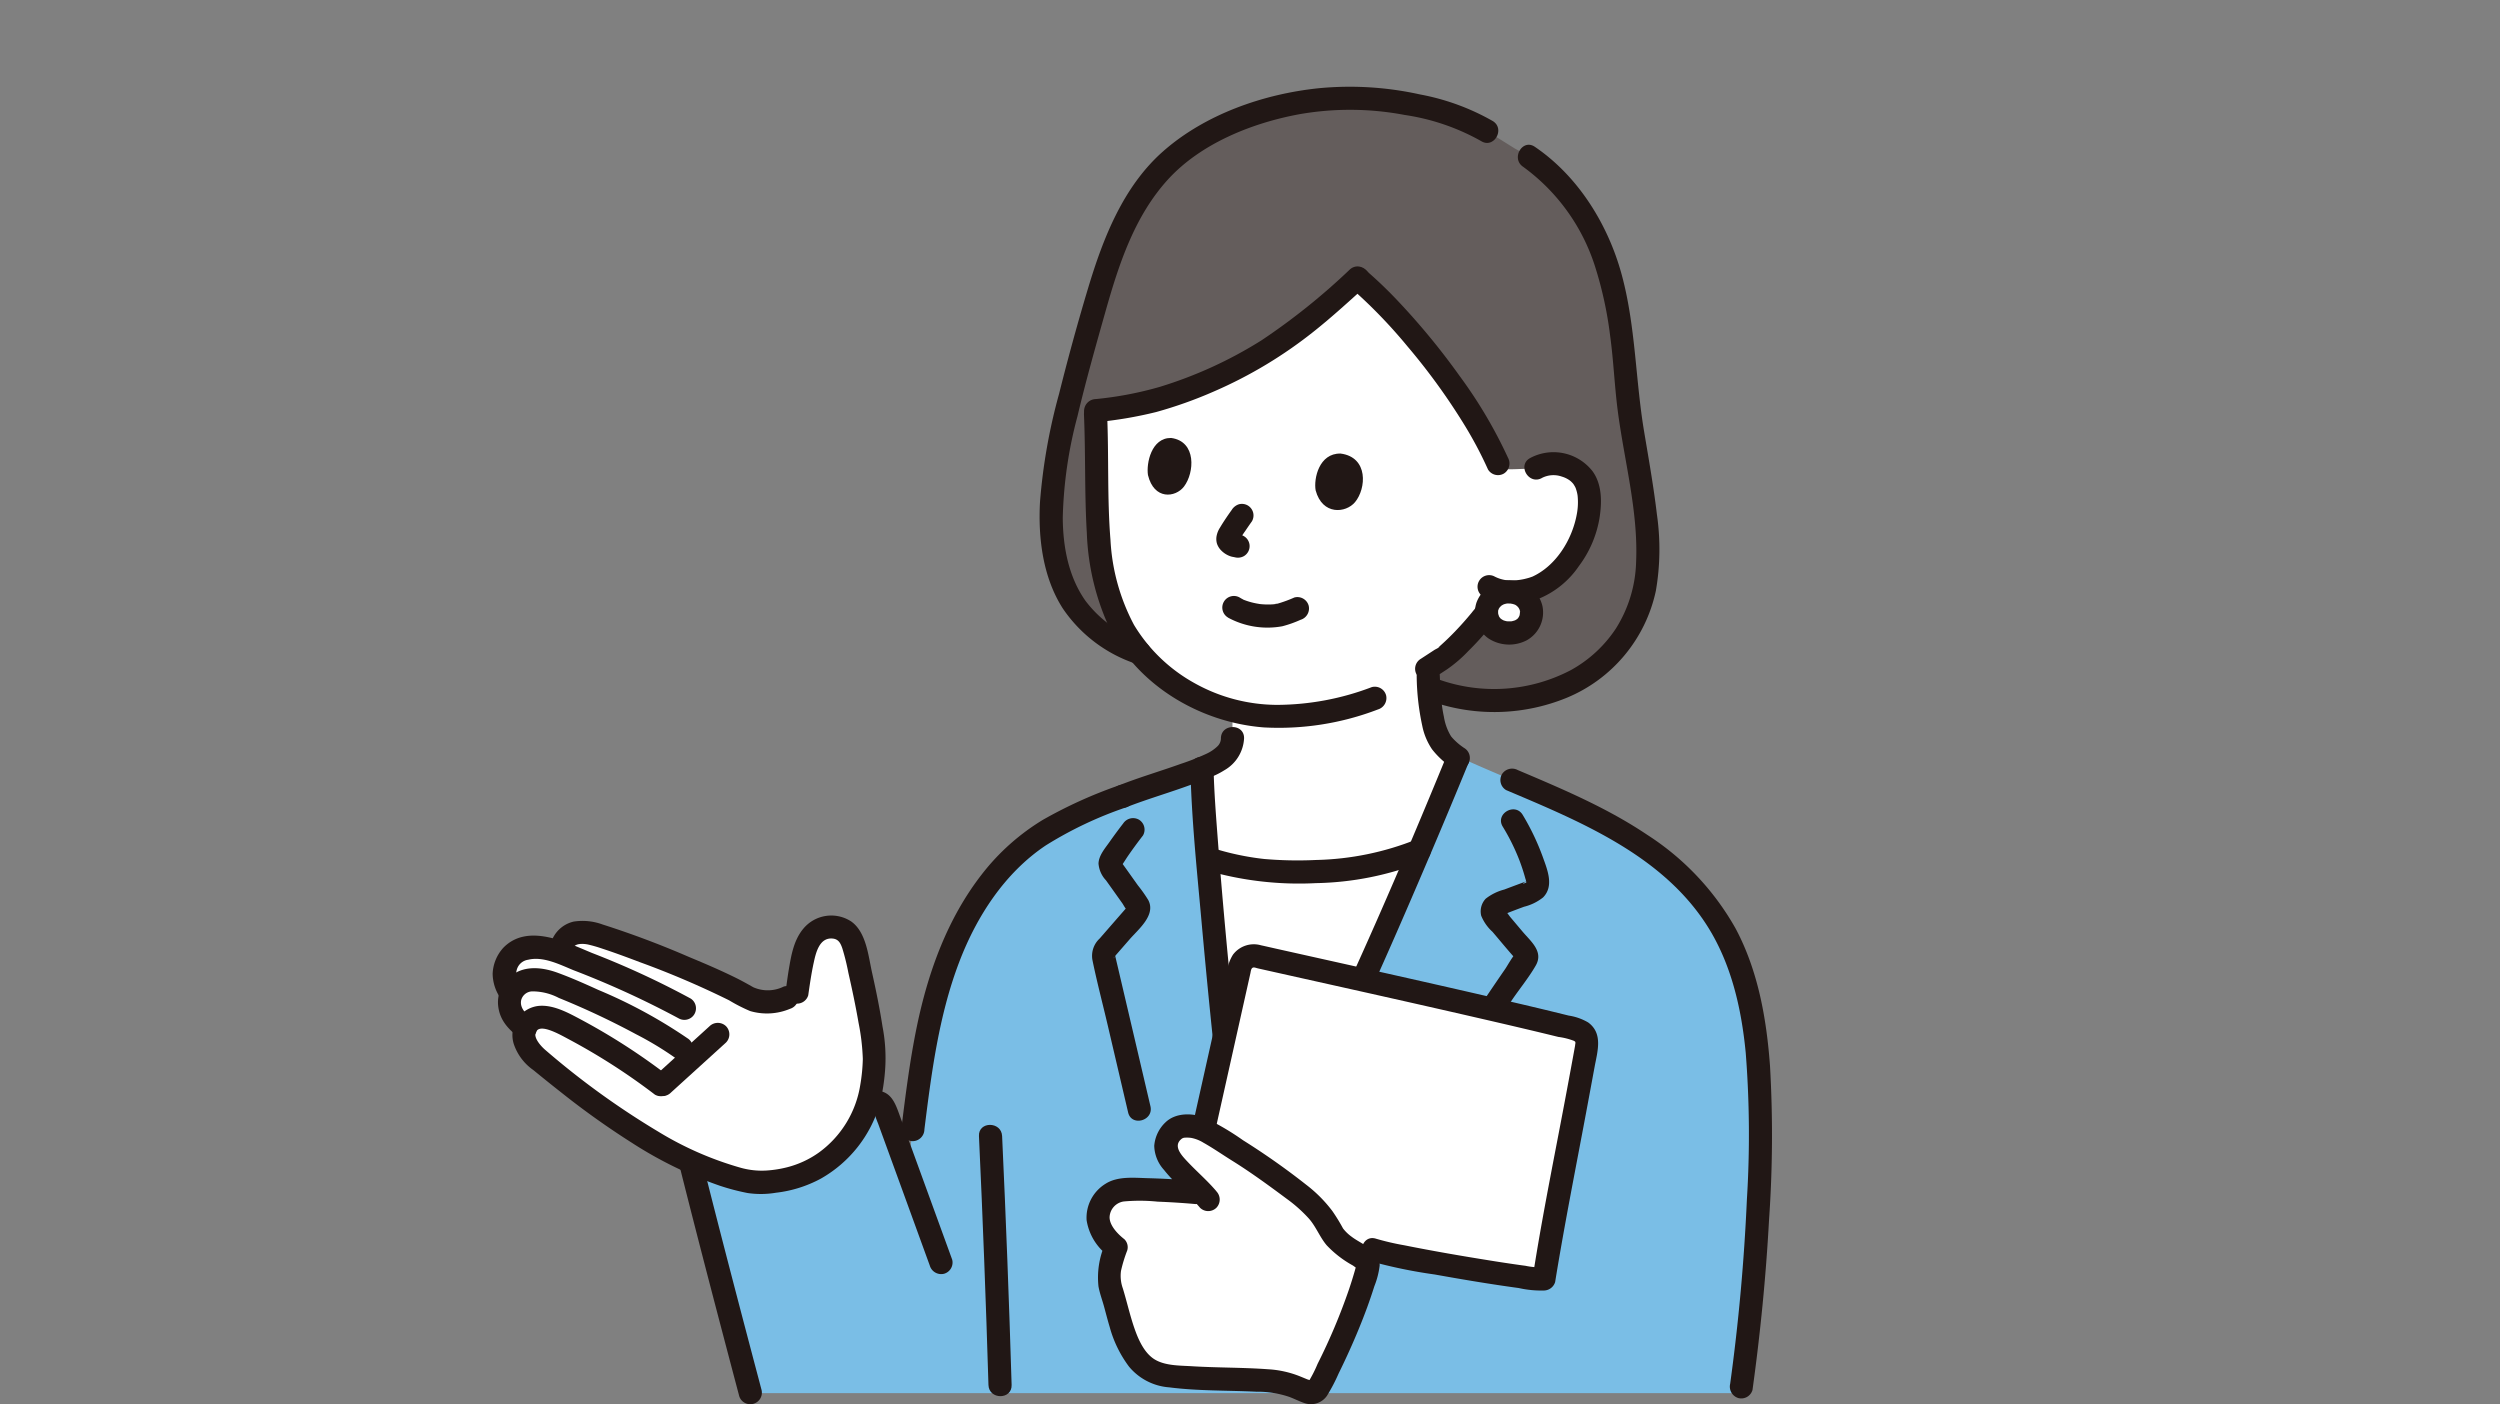 <svg xmlns="http://www.w3.org/2000/svg" xmlns:xlink="http://www.w3.org/1999/xlink" width="340" height="191" viewBox="0 0 340 191">
  <rect x="0" y="0" width="340" height="191" fill="#808080" stroke="none"/>
  <defs>
    <clipPath id="clip-path">
      <rect id="長方形_8111" data-name="長方形 8111" width="340" height="191" transform="translate(-3081 -9868)" fill="#fff"/>
    </clipPath>
  </defs>
  <g id="マスクグループ_11" data-name="マスクグループ 11" transform="translate(3081 9868)" clip-path="url(#clip-path)">
    <g id="_17467_color" data-name="17467_color" transform="translate(-3014.01 -9856.217)">
      <path id="パス_107486" data-name="パス 107486" d="M222.022,23.834c4.3,4.62,6.2,9.671,7.229,15.74a29.948,29.948,0,0,1,.139,9.234c-.473,3.294-1.318,11.067-4.095,15.041" transform="translate(-76.304 -8.187)" fill="none"/>
      <path id="パス_107487" data-name="パス 107487" d="M183.01,12.427A33.313,33.313,0,0,0,161.426,4.3c-11.4-.291-20.861,3.406-27.526,10.152a35.024,35.024,0,0,0-8.225,15.067,55.759,55.759,0,0,0-1.053,19.1" transform="translate(-42.697 -1.469)" fill="none"/>
      <path id="パス_107488" data-name="パス 107488" d="M168.121,83c8.787,2.953,19.369,1,25.107-6.7,5.034-6.751,3.8-14.439,2.64-22.2-.6-3.991-1.477-7.876-1.793-12.106-.465-6.218-1.344-13.986-3.693-19.372-1.76-4.027-5.5-10.288-11.535-13.358l-3.825-2.391-.829-.523a41.511,41.511,0,0,0-16.446-3.908c-11.425-.5-21.1,4.314-25.813,8.431-5.281,5.156-7.6,10.435-10.417,20.458-1.6,5.75-3.251,11.493-4.481,17.337s-2,12.08-.322,17.912c1.645,5.715,5.575,9.281,11.052,11.241Z" transform="translate(-39.779 -0.822)" fill="#645d5c"/>
      <path id="パス_107489" data-name="パス 107489" d="M191.764,67.854a4.365,4.365,0,0,0-3.393-2.808,4.835,4.835,0,0,0-3.547.459,10.777,10.777,0,0,1-1.54.115c-.832.022-2.056.1-3.3.032l-.328-.753c-4.03-9.134-13.166-20.171-19.125-25.2a108.864,108.864,0,0,1-9.188,7.75,59.386,59.386,0,0,1-9.969,5.775,59.055,59.055,0,0,1-8.04,2.986,49.151,49.151,0,0,1-8.446,1.5c.24,5,.235,10,.335,14.6a34.935,34.935,0,0,0,2.553,13.314,19.766,19.766,0,0,0,4.259,6.235,24.854,24.854,0,0,0,11.512,6.667v3.741c.036,2.186-2.3,3.413-4.15,4.047.051,2.473.345,6.942.778,12.322a38.93,38.93,0,0,0,14.424,1.762,38.788,38.788,0,0,0,14.373-2.856c1.894-4.447,3.671-8.709,5.266-12.608a7.3,7.3,0,0,1-2.783-2.964,14.6,14.6,0,0,1-.906-3.5,37.334,37.334,0,0,1-.381-4.62v-.913l2.338-1.783a40.494,40.494,0,0,0,4.981-5.216s1.466-1.88,2.112-2.97c0,0,.17-.287.436-.732a9.218,9.218,0,0,0,5.054-.585,12.667,12.667,0,0,0,5.26-5.192C191.737,74.191,192.611,70.263,191.764,67.854Z" transform="translate(-42.921 -13.638)" fill="#fff"/>
      <path id="パス_107490" data-name="パス 107490" d="M79.7,158.831a31.622,31.622,0,0,1,6.76-7.775c3.872-3.154,8.64-5.08,13.3-6.818,2.813-1.116,8.138-2.68,10.773-3.843.189,9.272,3.814,46.6,5.25,54.818h4.034c8.607-16.24,18.776-39.614,25.618-56.339,13.2,6.079,29.371,10.628,36.533,24.567,4.326,8.422,4.655,19.587,4.458,29.178a272.94,272.94,0,0,1-2.659,32.788H49.106a286.878,286.878,0,0,0-8.241-31.792l24.5-7.575a1.416,1.416,0,0,1,2.166,1.046l2.934,8.063c1.219-8.829,1.9-17.9,4.683-26.43a44.669,44.669,0,0,1,4.545-9.887Z" transform="translate(-14.042 -47.725)" fill="#7abee6"/>
      <path id="パス_107491" data-name="パス 107491" d="M143.115,134.228a1.517,1.517,0,0,1-.492,1.112,5.465,5.465,0,0,1-1.489,1,30.911,30.911,0,0,1-3.413,1.347c-2.779,1-5.623,1.828-8.372,2.909a1.623,1.623,0,0,0-1.1,1.938,1.587,1.587,0,0,0,1.937,1.1c3.062-1.2,6.235-2.093,9.314-3.255q.509-.192,1.012-.4c.416-.171.621-.255.874-.345a10.589,10.589,0,0,0,2.186-1.05,5.3,5.3,0,0,0,2.691-4.359c.033-2.028-3.117-2.029-3.15,0Z" transform="translate(-44.059 -45.607)" fill="#211715"/>
      <path id="パス_107492" data-name="パス 107492" d="M152.171,198.62c-1.151-8.523-2.953-26.445-3.981-39.225l.158.05a38.761,38.761,0,0,0,14.264,1.706,38.7,38.7,0,0,0,14.376-2.86c-6.222,14.6-13.717,31.181-20.295,43.6h-4.034C152.516,201.067,152.352,199.96,152.171,198.62Z" transform="translate(-50.928 -54.399)" fill="#fff"/>
      <path id="パス_107493" data-name="パス 107493" d="M179.378,138.3c-6.078,14.833-12.47,29.554-19.455,43.981-1.878,3.879-3.807,7.735-5.824,11.544l1.36-.78h-4.034l1.519,1.156c-.184-1.059-.333-2.124-.478-3.189-.031-.226.039.293.008.066-.011-.081-.022-.162-.032-.243-.022-.167-.044-.333-.066-.5q-.073-.561-.143-1.122-.154-1.233-.3-2.466c-.466-3.921-.887-7.847-1.291-11.775-.878-8.542-1.685-17.1-2.333-25.662-.239-3.163-.49-6.335-.558-9.508-.043-2.025-3.194-2.035-3.15,0,.144,6.774.853,13.559,1.46,20.3.767,8.55,1.607,17.1,2.6,25.624.363,3.106.709,6.227,1.247,9.31a1.585,1.585,0,0,0,1.516,1.158h4.034a1.571,1.571,0,0,0,1.361-.78c7.616-14.387,14.223-29.322,20.592-44.3q2.541-5.972,5.005-11.982a1.585,1.585,0,0,0-1.1-1.938,1.615,1.615,0,0,0-1.938,1.1Z" transform="translate(-49.695 -47.133)" fill="#211715"/>
      <path id="パス_107494" data-name="パス 107494" d="M128.424,152.331c-.617.8-1.219,1.61-1.8,2.438-.612.876-1.486,1.851-1.528,2.969a3.718,3.718,0,0,0,1.018,2.291q.767,1.072,1.529,2.147.356.5.711,1c.108.15.453.822.624.86l.056.077a.689.689,0,0,1,.2-.738s-.032.04-.037.043c-.075.04-.153.175-.209.24l-1.838,2.107-1.9,2.182a3.2,3.2,0,0,0-.971,2.967c.6,2.918,1.364,5.812,2.043,8.711q1.4,5.984,2.8,11.968c.459,1.973,3.5,1.137,3.037-.837q-2.273-9.713-4.551-19.421l-.182-.778c-.223-.952.076-.025-.345.072.107-.025.328-.377.394-.452l1.849-2.121c1.2-1.378,3.614-3.314,2.539-5.344a19.044,19.044,0,0,0-1.424-2.016q-.8-1.124-1.6-2.251c-.109-.152-.217-.3-.328-.454l-.183-.254q-.268-.476-.154.382c.021.01.74-1.125.828-1.255.683-1,1.4-1.977,2.144-2.937a1.584,1.584,0,0,0-.565-2.155,1.616,1.616,0,0,0-2.155.565Z" transform="translate(-42.689 -52.087)" fill="#211715"/>
      <path id="パス_107495" data-name="パス 107495" d="M201.786,152.108a28.518,28.518,0,0,1,2.287,4.63c.3.8.567,1.607.788,2.428a3.389,3.389,0,0,1,.138.533s-1.042.489.037-.2a4.222,4.222,0,0,1-.635.263c-.8.3-1.6.594-2.4.9a6.924,6.924,0,0,0-2.532,1.247,2.516,2.516,0,0,0-.612,2.319,6.006,6.006,0,0,0,1.538,2.189c.541.633,1.073,1.273,1.611,1.909q.419.495.842.984.182.209.366.417l.18.2q.423.6.165-.528c-.21-.022-1.228,1.762-1.394,2q-.812,1.176-1.615,2.359c-2.006,2.953-3.973,5.934-5.944,8.913-2.309,3.489-4.627,6.971-7,10.415a1.59,1.59,0,0,0,.565,2.155,1.608,1.608,0,0,0,2.155-.565c4.319-6.261,8.428-12.661,12.694-18.957,1.062-1.567,2.322-3.09,3.261-4.73,1.073-1.876-.646-3.248-1.762-4.56-.572-.671-1.135-1.349-1.706-2.021-.143-.169-.715-1.034-.927-1.075l-.026-.025q-.274-.28-.025.66-.451.345-.106.174l.411-.167c.841-.338,1.691-.656,2.54-.971a6.732,6.732,0,0,0,2.588-1.265c1.51-1.529.608-3.721-.012-5.441a32.688,32.688,0,0,0-2.756-5.789c-1.046-1.734-3.77-.152-2.72,1.59Z" transform="translate(-64.403 -51.469)" fill="#211715"/>
      <path id="パス_107496" data-name="パス 107496" d="M147.235,160.147a44.968,44.968,0,0,0,14.974,1.757,41.327,41.327,0,0,0,14.473-2.9,1.626,1.626,0,0,0,1.1-1.937,1.586,1.586,0,0,0-1.937-1.1,38.835,38.835,0,0,1-13.635,2.788,52.556,52.556,0,0,1-7.072-.138,36.43,36.43,0,0,1-7.064-1.509c-1.939-.609-2.768,2.428-.837,3.038Z" transform="translate(-50.223 -53.581)" fill="#211715"/>
      <path id="パス_107497" data-name="パス 107497" d="M170.522,81.031c-.282-1.586.459-5.063,3.389-5.006,3.823.494,3.5,4.769,1.969,6.608C174.623,84.14,171.44,84.439,170.522,81.031Z" transform="translate(-58.585 -26.125)" fill="#211715"/>
      <path id="パス_107498" data-name="パス 107498" d="M135.782,77.839c-.246-1.588.459-5.08,3.145-5.046,3.5.465,3.174,4.753,1.754,6.609C139.519,80.922,136.6,81.247,135.782,77.839Z" transform="translate(-46.648 -25.014)" fill="#211715"/>
      <path id="パス_107499" data-name="パス 107499" d="M152.089,87.247c-.566.788-1.116,1.59-1.611,2.423a3.191,3.191,0,0,0-.459,1.089,2.259,2.259,0,0,0,.041,1.116,2.428,2.428,0,0,0,.618.962,3.2,3.2,0,0,0,1.262.764c.182.061.375.078.561.123a1.657,1.657,0,0,0,1.214-.159,1.575,1.575,0,0,0-.376-2.879,4.7,4.7,0,0,1-.651-.156l.377.159a1.592,1.592,0,0,1-.328-.2l.319.246a2.257,2.257,0,0,1-.3-.3l.247.319a.46.46,0,0,1-.062-.1l.159.376a.691.691,0,0,1-.042-.163l.056.419a.671.671,0,0,1,0-.115l-.056.419a1.348,1.348,0,0,1,.08-.3l-.159.377a9.956,9.956,0,0,1,.913-1.506q.45-.673.919-1.332a1.588,1.588,0,0,0,.159-1.214,1.608,1.608,0,0,0-.722-.942,1.59,1.59,0,0,0-1.214-.159,1.8,1.8,0,0,0-.942.722Z" transform="translate(-51.539 -29.713)" fill="#211715"/>
      <path id="パス_107500" data-name="パス 107500" d="M201.025,104a33.058,33.058,0,0,1-2.006,2.833c.435-.578-.084.093-.189.221q-.387.467-.784.925-.885,1.021-1.838,1.984-.469.473-.954.931c-.176.165-.352.328-.532.49-.09.081-.18.163-.272.243q-.293.245.039,0c-.052.146-.559.364-.681.444l-1.863,1.215a1.575,1.575,0,1,0,1.59,2.72l1.935-1.262a18.324,18.324,0,0,0,2.966-2.551,36.01,36.01,0,0,0,5.306-6.6,1.576,1.576,0,1,0-2.72-1.59Z" transform="translate(-65.699 -35.472)" fill="#211715"/>
      <path id="パス_107501" data-name="パス 107501" d="M161.689,104.24a36.5,36.5,0,0,1-12.873,2.417,23.141,23.141,0,0,1-11.182-2.925,22.075,22.075,0,0,1-8.287-7.952,27.665,27.665,0,0,1-3.2-11.558c-.453-5.64-.213-11.342-.453-17-.086-2.019-3.236-2.03-3.15,0,.227,5.346.066,10.716.387,16.057A33.59,33.59,0,0,0,126.056,96.3c3.9,7.816,12.4,12.762,20.946,13.423a37.668,37.668,0,0,0,15.525-2.445,1.616,1.616,0,0,0,1.1-1.938,1.59,1.59,0,0,0-1.937-1.1Z" transform="translate(-42.112 -22.577)" fill="#211715"/>
      <path id="パス_107502" data-name="パス 107502" d="M212.831,79.249a3.433,3.433,0,0,1,2.723-.192,3.571,3.571,0,0,1,1.068.518,2.479,2.479,0,0,1,.32.285,1.725,1.725,0,0,1,.2.234c.077.116.147.236.215.357.031.056.18.4.1.2s.066.228.087.3a4.534,4.534,0,0,1,.154.71,8.632,8.632,0,0,1-.112,2.523c-.63,3.46-2.854,7.094-6.183,8.544.291-.127-.139.037-.236.066-.228.072-.459.131-.692.186a7.585,7.585,0,0,1-1.247.181,4.928,4.928,0,0,1-2.809-.509,1.576,1.576,0,0,0-1.59,2.72,9.2,9.2,0,0,0,7.172.459,12.2,12.2,0,0,0,5.878-4.613,14.958,14.958,0,0,0,2.783-6.44c.35-2.14.4-4.614-.933-6.451a6.734,6.734,0,0,0-8.491-1.791c-1.781.971-.192,3.692,1.59,2.72Z" transform="translate(-70.133 -26.023)" fill="#211715"/>
      <path id="パス_107503" data-name="パス 107503" d="M151.982,108.48a11.251,11.251,0,0,0,7.375,1.181,15.3,15.3,0,0,0,2.494-.881,1.611,1.611,0,0,0,1.1-1.937,1.594,1.594,0,0,0-1.938-1.1,17.811,17.811,0,0,1-2.27.835c-.078.018-.409.031-.453.085.035-.044.313-.033.066-.011-.1.009-.2.018-.3.026a9.568,9.568,0,0,1-1.072.009c-.172-.007-.344-.02-.515-.035-.086-.008-.172-.02-.258-.028.131.011.215.034.033,0-.358-.058-.713-.127-1.064-.219a9.742,9.742,0,0,1-.984-.318c-.2-.075-.034.018.056.024a.845.845,0,0,1-.253-.121c-.143-.073-.283-.152-.42-.237a1.575,1.575,0,0,0-1.59,2.72Z" transform="translate(-51.965 -36.269)" fill="#211715"/>
      <path id="パス_107504" data-name="パス 107504" d="M209.016,104.7a2.873,2.873,0,0,0-3.062,2.764,2.824,2.824,0,0,0,3.062,2.816,2.793,2.793,0,0,0,3.062-2.816,2.871,2.871,0,0,0-3.062-2.764Z" transform="translate(-70.782 -35.978)" fill="#fff"/>
      <path id="パス_107505" data-name="パス 107505" d="M208.193,102.3a4.637,4.637,0,0,0-4.426,3.032,4.332,4.332,0,0,0,1.66,4.887,5.168,5.168,0,0,0,5.19.228,4.337,4.337,0,0,0,2.124-4.646,4.539,4.539,0,0,0-4.548-3.5,1.575,1.575,0,1,0,0,3.15c.092,0,.184.009.276.01.257,0-.124-.018-.153-.027.131.043.284.051.421.09.081.023.159.052.238.077.245.077-.146-.066-.15-.066a1.313,1.313,0,0,1,.417.232c.045.03.263.19.029.014s-.025-.012.016.026c.093.087.168.19.259.276-.29-.276-.164-.232-.091-.107.031.054.066.1.1.159s.053.114.086.165c.055.088-.146-.407-.033-.066.021.066.124.315.091.364-.009.012-.037-.45-.027-.193,0,.077.01.154.01.231,0,.173-.105.572.022.055-.033.131-.05.272-.091.406-.018.058-.046.116-.059.175.084-.379.131-.28.058-.143-.058.105-.117.207-.18.31-.08.131-.191.138.1-.12a1.208,1.208,0,0,0-.095.107c-.049.053-.1.1-.153.151-.124.112-.247.119.094-.066-.108.058-.2.137-.313.2a.84.84,0,0,1-.2.1s.4-.143.16-.073c-.131.037-.254.081-.385.11a1.173,1.173,0,0,1-.245.046l.249-.035c-.058.007-.116.011-.173.015a4.2,4.2,0,0,1-.446,0c-.058,0-.116-.009-.173-.012-.322-.014.394.075.084.012-.131-.027-.263-.056-.394-.1-.051-.015-.1-.034-.15-.05-.258-.079.381.189.02,0-.113-.057-.217-.126-.324-.193s-.124-.165.141.113c-.05-.053-.113-.1-.165-.147s-.3-.352-.121-.112.026.03-.005-.018-.077-.125-.112-.19c-.073-.136-.081-.313.033.107-.013-.047-.036-.095-.052-.141-.041-.122-.066-.247-.1-.372-.07-.3.024.413.015.1,0-.054-.007-.109-.009-.163v-.236c.011-.184.1-.249-.021.118.046-.139.072-.292.115-.434.072-.24-.073.182-.074.17-.007-.061.108-.211.14-.263s.054-.083.081-.126c.144-.235-.28.3-.039.053.094-.1.215-.189.3-.293-.226.278-.224.163-.071.06.066-.044.131-.085.2-.124s.123-.056.178-.092c.111-.052.047-.026-.19.077.051-.02.1-.04.155-.058a4.455,4.455,0,0,1,.5-.126c.161-.034.1.066-.155.02a2.3,2.3,0,0,0,.366-.018,1.575,1.575,0,0,0,0-3.15Z" transform="translate(-69.958 -35.157)" fill="#211715"/>
      <path id="パス_107506" data-name="パス 107506" d="M127.355,75.48a16.043,16.043,0,0,1-7.773-5.558c-2.312-3.285-3.063-7.356-3.085-11.309a58.442,58.442,0,0,1,2-13.782c1.129-4.764,2.461-9.48,3.793-14.191,1.817-6.432,3.927-12.96,8.486-17.983,4.458-4.907,11.434-7.723,17.96-8.917a39.9,39.9,0,0,1,14.269.112A30.117,30.117,0,0,1,173.4,7.408c1.724,1.078,3.307-1.647,1.59-2.72A31.536,31.536,0,0,0,165.1,1.064a44.147,44.147,0,0,0-13.74-.853c-7.527.772-15.5,3.535-21.249,8.617-5.395,4.776-8.123,11.78-10.145,18.5-1.444,4.791-2.767,9.637-3.983,14.493A77.779,77.779,0,0,0,113.4,56.5c-.263,4.916.394,10.238,3.1,14.464a19.406,19.406,0,0,0,10.023,7.553,1.589,1.589,0,0,0,1.937-1.1A1.607,1.607,0,0,0,127.355,75.48Z" transform="translate(-38.951 0)" fill="#211715"/>
      <path id="パス_107507" data-name="パス 107507" d="M206.561,15.025A26.785,26.785,0,0,1,216.323,28.5a51.831,51.831,0,0,1,2.083,9.537c.459,3.347.591,6.723,1.019,10.07.874,6.837,2.809,13.7,2.512,20.642a17.869,17.869,0,0,1-2.764,9.1,17.392,17.392,0,0,1-6.1,5.628,22.49,22.49,0,0,1-17.9,1.307c-1.929-.639-2.756,2.4-.837,3.037a25.99,25.99,0,0,0,18.172-.577A20.345,20.345,0,0,0,224.624,72.69a33.208,33.208,0,0,0,.142-10.374c-.446-3.786-1.116-7.535-1.744-11.294-1.191-7.126-1.146-14.391-3.067-21.4-1.857-6.783-5.921-13.334-11.8-17.314-1.683-1.139-3.262,1.59-1.59,2.72Z" transform="translate(-66.415 -4.131)" fill="#211715"/>
      <path id="パス_107508" data-name="パス 107508" d="M158.7,37.677a88.566,88.566,0,0,1-12.014,9.631,57.745,57.745,0,0,1-13.828,6.324,48.092,48.092,0,0,1-8.712,1.659,1.622,1.622,0,0,0-1.575,1.575,1.586,1.586,0,0,0,1.575,1.575,55.156,55.156,0,0,0,8.22-1.387,58.1,58.1,0,0,0,7.89-2.813,60.234,60.234,0,0,0,13.706-8.266c2.409-1.924,4.679-4.012,6.969-6.074,1.51-1.36-.722-3.582-2.228-2.228Z" transform="translate(-42.123 -12.799)" fill="#211715"/>
      <path id="パス_107509" data-name="パス 107509" d="M177.38,40.088a69.071,69.071,0,0,1,7.815,8.05,86.328,86.328,0,0,1,7.666,10.541,53.614,53.614,0,0,1,3.318,6.235,1.588,1.588,0,0,0,2.155.565,1.615,1.615,0,0,0,.565-2.155A63.391,63.391,0,0,0,192.32,52.2a96.365,96.365,0,0,0-8.3-10.1,57.985,57.985,0,0,0-4.408-4.234,1.616,1.616,0,0,0-2.227,0,1.589,1.589,0,0,0,0,2.228Z" transform="translate(-60.804 -12.855)" fill="#211715"/>
      <path id="パス_107510" data-name="パス 107510" d="M191.489,121.377a33.555,33.555,0,0,0,.758,6.72,8.729,8.729,0,0,0,1.33,3.192,11.34,11.34,0,0,0,2.774,2.54,1.575,1.575,0,0,0,1.59-2.72,8.325,8.325,0,0,1-1.02-.792c-.172-.157-.339-.32-.5-.492-.076-.082-.15-.166-.221-.252.1.123-.016-.02-.049-.066a7.323,7.323,0,0,1-.96-2.636c-.111-.513-.2-1.03-.268-1.55-.039-.285.024.19-.01-.083-.013-.107-.027-.214-.039-.322q-.036-.313-.066-.627c-.094-.967-.137-1.937-.171-2.908a1.575,1.575,0,1,0-3.15,0Z" transform="translate(-65.81 -41.171)" fill="#211715"/>
      <path id="パス_107511" data-name="パス 107511" d="M155.725,250.38a79.844,79.844,0,0,0,6.411-15.783,1.05,1.05,0,0,0-.51-1.181c-1.456-.818-3.751-2.338-4.256-3.357-2.031-4.094-4.767-5.558-8.466-8.327a63.77,63.77,0,0,0-5.672-3.761c-1.232-.751-3.389-2.4-4.872-2.526s-2.277-.085-3.119,1.155a2.543,2.543,0,0,0-.4,2.472,9.757,9.757,0,0,0,2.01,2.638c.866.9,1.92,1.851,2.83,2.815a99.224,99.224,0,0,0-9.993-.5,4.511,4.511,0,0,0-2.518.636,4.457,4.457,0,0,0-1.444,1.712,3.448,3.448,0,0,0,0,2.75,7.5,7.5,0,0,0,2.177,2.763c-.792,2.384-1.378,3.59-.6,6.012.887,2.737,1.389,6.163,3.169,8.692a6.745,6.745,0,0,0,1.895,1.9,7.668,7.668,0,0,0,2.291.788c4.67.681,11.045.388,15.467.9a22.128,22.128,0,0,1,3.885,1.389,1.059,1.059,0,0,0,1.333-.479Q155.538,250.735,155.725,250.38Z" transform="translate(-43.109 -74.025)" fill="#fff"/>
      <path id="パス_107512" data-name="パス 107512" d="M198.43,197.913c.421-2.27.784-4.239,1.036-5.65a1.85,1.85,0,0,0-1.361-2.115c-9.786-2.505-35.178-8.1-43.6-9.992a1.851,1.851,0,0,0-2.207,1.4l-4.825,21.593-.125.622a36.576,36.576,0,0,1,3.413,2.075,63.761,63.761,0,0,1,5.672,3.761c3.7,2.77,6.436,4.233,8.466,8.327.505,1.019,2.8,2.539,4.256,3.357l1.221-1.175c2.964.972,21.855,4.164,23.263,3.952l.14-.867.532-3.286C195.256,214.8,197.13,204.925,198.43,197.913Z" transform="translate(-50.639 -61.898)" fill="#fff"/>
      <path id="パス_107513" data-name="パス 107513" d="M140.742,223.426c-1.191-1.414-2.6-2.62-3.868-3.96-.837-.882-2.182-2.254-.788-3.243.016-.01.287-.1.177-.079a4.271,4.271,0,0,1,1.04.013,4.912,4.912,0,0,1,1.658.649c1.34.753,2.614,1.645,3.921,2.457,2.569,1.6,5.005,3.388,7.431,5.191a19.256,19.256,0,0,1,3,2.678c.979,1.11,1.479,2.523,2.424,3.635a14.452,14.452,0,0,0,3.557,2.744c.138.085.578.459.722.423-.357.087-.078-1.088-.31-.243q-.082.3-.167.6-.357,1.24-.771,2.462A80.809,80.809,0,0,1,154.49,246.9a16.948,16.948,0,0,1-1.319,2.56l.263-.2q.314-.023.1-.082c-.041-.072-.378-.158-.452-.188-.347-.144-.694-.289-1.043-.428a13.709,13.709,0,0,0-4.253-.937c-3.453-.256-6.92-.2-10.376-.413-1.621-.1-3.619-.05-5.058-.919-1.465-.884-2.28-2.811-2.807-4.355-.595-1.742-.994-3.544-1.532-5.3a5.061,5.061,0,0,1-.252-2.409,19.4,19.4,0,0,1,.847-2.766,1.527,1.527,0,0,0-.4-1.533c-.853-.663-2.024-1.843-2-3.014a2.249,2.249,0,0,1,1.927-2.113,24.02,24.02,0,0,1,4.613.026q2.579.1,5.15.328a1.588,1.588,0,0,0,1.575-1.575,1.607,1.607,0,0,0-1.575-1.575q-3.216-.282-6.439-.369c-1.882-.047-4.128-.308-5.8.757a5.419,5.419,0,0,0-2.579,4.939,7.443,7.443,0,0,0,2.9,4.822l-.406-1.532a11.322,11.322,0,0,0-.878,5.728c.165.943.518,1.861.769,2.784s.486,1.847.763,2.761a15.935,15.935,0,0,0,2.629,5.378,7.856,7.856,0,0,0,5.474,2.811c3.917.5,7.881.4,11.818.591a13.5,13.5,0,0,1,4.511.709c.709.268,1.4.627,2.123.863a2.655,2.655,0,0,0,2.984-1.015,23.9,23.9,0,0,0,1.587-3.033q.753-1.526,1.454-3.077c.891-1.974,1.722-3.977,2.464-6.012q.5-1.378.943-2.781a11.022,11.022,0,0,0,.722-2.816c.062-2.09-2.428-2.856-3.807-3.913a5.528,5.528,0,0,1-1.173-1.129A25,25,0,0,0,156.5,226.1a18.481,18.481,0,0,0-3.551-3.57,97.931,97.931,0,0,0-8.6-6.056,35.317,35.317,0,0,0-5.23-3.067c-1.68-.672-3.957-.685-5.322.647a4.922,4.922,0,0,0-1.517,3.181,5.057,5.057,0,0,0,1.337,3.287c1.466,1.863,3.366,3.326,4.891,5.136a1.589,1.589,0,0,0,2.227,0,1.609,1.609,0,0,0,0-2.228Z" transform="translate(-42.293 -73.187)" fill="#211715"/>
      <path id="パス_107514" data-name="パス 107514" d="M148.24,202.743l3.185-14.25,1.538-6.887a3.045,3.045,0,0,1,.1-.448c.184-.459.513-.249.939-.153q2.183.49,4.366.977c8.392,1.873,16.785,3.741,25.165,5.67,3.77.868,7.541,1.742,11.3,2.667a9.141,9.141,0,0,1,2.1.525c.232.131.207.119.23.377-.014-.154-.044.218-.061.314l-.1.556q-.5,2.746-1.013,5.489c-1.466,7.876-3.081,15.73-4.361,23.636l-.263,1.6,1.519-1.156a10.439,10.439,0,0,1-2.532-.217c-.116-.015-.551-.074-.2-.026l-.6-.083q-.61-.086-1.221-.177-1.372-.2-2.739-.423c-3.9-.623-7.8-1.294-11.677-2.073a35.17,35.17,0,0,1-3.881-.9c-1.934-.623-2.762,2.417-.838,3.038a67.624,67.624,0,0,0,8.817,1.828c3.8.68,7.6,1.324,11.426,1.842a14.007,14.007,0,0,0,3.439.338,1.622,1.622,0,0,0,1.519-1.156c1.247-7.7,2.776-15.358,4.21-23.032q.581-3.11,1.154-6.22c.384-2.094,1.185-4.55-.875-6.05a7.384,7.384,0,0,0-2.645-.933q-1.221-.3-2.443-.6-2.891-.7-5.79-1.37c-8.851-2.062-17.72-4.04-26.591-6.019l-5.064-1.131c-.656-.147-1.313-.3-1.969-.442a3.544,3.544,0,0,0-3.8,1.274,5.591,5.591,0,0,0-.8,2.219l-.753,3.367-3.753,16.8-.085.381c-.442,1.975,2.6,2.818,3.037.837Z" transform="translate(-49.887 -61.08)" fill="#211715"/>
      <path id="パス_107515" data-name="パス 107515" d="M209.613,144.232c10.062,4.261,21.222,8.84,27.342,18.451,3.282,5.156,4.664,11.243,5.245,17.261a142.458,142.458,0,0,1,.159,19.987q-.557,12.566-2.273,25.047a1.629,1.629,0,0,0,1.1,1.937,1.586,1.586,0,0,0,1.937-1.1c1.063-7.679,1.828-15.394,2.25-23.134a164.858,164.858,0,0,0,.131-20.936c-.47-6.424-1.622-12.977-4.692-18.711a36.256,36.256,0,0,0-11.989-12.707c-5.466-3.68-11.577-6.256-17.62-8.816a1.63,1.63,0,0,0-2.155.565,1.587,1.587,0,0,0,.565,2.155Z" transform="translate(-71.773 -48.564)" fill="#211715"/>
      <path id="パス_107516" data-name="パス 107516" d="M100.782,216.657q.784,16.922,1.293,33.856c.061,2.022,3.211,2.031,3.15,0q-.51-16.933-1.293-33.856C103.838,214.638,100.688,214.627,100.782,216.657Z" transform="translate(-34.634 -73.937)" fill="#211715"/>
      <path id="パス_107517" data-name="パス 107517" d="M87.825,191.552c.962-7.706,1.961-15.517,4.749-22.817,2.363-6.188,6.194-12.114,11.777-15.841a52.255,52.255,0,0,1,10.874-5.155,1.619,1.619,0,0,0,1.1-1.937,1.588,1.588,0,0,0-1.938-1.1,62.163,62.163,0,0,0-10.435,4.716,30.486,30.486,0,0,0-8.25,7.335c-4.725,6.038-7.362,13.332-8.9,20.775-.959,4.632-1.54,9.333-2.125,14.024a1.584,1.584,0,0,0,1.575,1.575,1.615,1.615,0,0,0,1.575-1.575Z" transform="translate(-29.099 -49.71)" fill="#211715"/>
      <path id="パス_107518" data-name="パス 107518" d="M75.722,231.022,68.57,211.373c-.558-1.535-1.128-3.216-3.05-3.3a6.648,6.648,0,0,0-2.166.471l-2.636.815-9.926,3.068-11.166,3.451a1.607,1.607,0,0,0-1.1,1.938c2.661,10.619,5.441,21.209,8.241,31.792a1.577,1.577,0,0,0,3.038-.837c-2.8-10.584-5.579-21.173-8.242-31.792l-1.1,1.936,18.3-5.657,4.653-1.438a12.27,12.27,0,0,0,2.035-.609c-.018.082-.365-.181-.371-.177s.108.213.112.227a13.279,13.279,0,0,0,.453,1.253l3.3,9.057,3.741,10.286a1.617,1.617,0,0,0,1.937,1.1,1.589,1.589,0,0,0,1.1-1.938Z" transform="translate(-13.22 -71.509)" fill="#211715"/>
      <path id="パス_107519" data-name="パス 107519" d="M5.047,177.118a7.107,7.107,0,0,1,3.233-.051c.643.207,1.271.4,1.824.581.041-.276.073-.492.073-.492a2.387,2.387,0,0,1,1.074-1.813c1.112-.847,2.784-.418,3.687-.168,3.207.889,16.241,5.865,20.548,8.5,1.483.908,4.156.98,6.744-.656a47.547,47.547,0,0,1,.937-5.326,4.45,4.45,0,0,1,2.613-3.379,3.33,3.33,0,0,1,2.865.309,4.864,4.864,0,0,1,1.5,2.814c1.533,6.371,2.094,6.937,2.695,13.093l.051.53-.44,4.183a15.292,15.292,0,0,1-4.477,9.249c-2.5,2.442-5.849,4.434-11.624,4.376-6-1.05-11.626-4.256-14.756-6.123-2.292-1.368-4.332-2.813-7.643-5.181-1.647-1.177-7.189-5.63-7.646-6.1a3.611,3.611,0,0,1-1.015-3.614,11.2,11.2,0,0,1-1.177-.976,3.72,3.72,0,0,1-.853-3.475c.032-.079.066-.155.1-.23-.774-1.313-1.347-2.13-.636-4.015A3.311,3.311,0,0,1,5.047,177.118Z" transform="translate(-0.822 -59.842)" fill="#fff"/>
      <path id="パス_107520" data-name="パス 107520" d="M44.341,182.6c.211-1.466.419-2.924.732-4.372.289-1.34.761-3.52,2.594-3.337.8.08,1.072.642,1.313,1.341a31.336,31.336,0,0,1,.821,3.326c.512,2.251.989,4.511,1.382,6.786a29.7,29.7,0,0,1,.58,4.922,24.138,24.138,0,0,1-.347,3.534,14.061,14.061,0,0,1-5.63,9.194,12.953,12.953,0,0,1-4.317,2,15.358,15.358,0,0,1-2.816.444,10.621,10.621,0,0,1-3.56-.394,45.059,45.059,0,0,1-11.157-4.9,109.508,109.508,0,0,1-15.3-11.058c-.692-.581-2.016-2.031-1.1-2.774.823-.665,3.227.742,4.252,1.282a85.368,85.368,0,0,1,11.7,7.523,1.585,1.585,0,0,0,2.155-.565,1.615,1.615,0,0,0-.565-2.155,85.92,85.92,0,0,0-11.617-7.475c-1.706-.905-3.7-2.024-5.694-1.881a3.995,3.995,0,0,0-3.461,5.222,7.057,7.057,0,0,0,2.653,3.515q1.918,1.575,3.872,3.109a110.425,110.425,0,0,0,9.48,6.751,55.442,55.442,0,0,0,12.01,5.869,30.3,30.3,0,0,0,3.766.99,12.343,12.343,0,0,0,3.881-.042,16.862,16.862,0,0,0,6.087-1.916,17.119,17.119,0,0,0,8-10.118,27.376,27.376,0,0,0,.746-4.763,22.494,22.494,0,0,0-.362-5.817c-.379-2.47-.884-4.922-1.428-7.36-.5-2.248-.78-5.454-2.822-6.912a4.939,4.939,0,0,0-6.534,1c-1.282,1.548-1.628,3.574-1.953,5.5-.15.891-.267,1.788-.394,2.682a1.628,1.628,0,0,0,1.1,1.937,1.586,1.586,0,0,0,1.937-1.1Z" transform="translate(-1.41 -59.029)" fill="#211715"/>
      <path id="パス_107521" data-name="パス 107521" d="M5.644,189.434c-.742-.566-1.58-1.346-1.378-2.4a1.591,1.591,0,0,1,1.488-1.21,7.719,7.719,0,0,1,3.635.89,106.75,106.75,0,0,1,10.518,4.946,44.124,44.124,0,0,1,5.382,3.256,1.587,1.587,0,0,0,2.155-.565,1.612,1.612,0,0,0-.565-2.155,67.683,67.683,0,0,0-12.117-6.571c-1.813-.827-3.644-1.641-5.513-2.327-1.96-.718-4.287-1.029-6.108.227A4.547,4.547,0,0,0,1.132,187.7c.19,2.031,1.392,3.286,2.927,4.458a1.584,1.584,0,0,0,2.155-.565,1.614,1.614,0,0,0-.565-2.155Z" transform="translate(-0.38 -62.779)" fill="#211715"/>
      <path id="パス_107522" data-name="パス 107522" d="M26.923,184.466a115.71,115.71,0,0,0-13.409-6.194C10,176.822,4.821,174.2,1.5,177.529A5.573,5.573,0,0,0,.01,181.09a5.956,5.956,0,0,0,1.084,3.355,1.576,1.576,0,0,0,2.72-1.59,2.463,2.463,0,0,1-.5-2.367A1.867,1.867,0,0,1,4.834,179.2c2.03-.5,4.276.64,6.169,1.42a123.522,123.522,0,0,1,14.33,6.563,1.576,1.576,0,0,0,1.59-2.72Z" transform="translate(0 -60.456)" fill="#211715"/>
      <path id="パス_107523" data-name="パス 107523" d="M15,176.721c.091-.87,1.449-.772,2.066-.639a19.188,19.188,0,0,1,1.9.549c1.75.574,3.478,1.217,5.2,1.872a119.258,119.258,0,0,1,12.066,5.161,22.426,22.426,0,0,0,2.859,1.462,8.1,8.1,0,0,0,5.425-.3,1.621,1.621,0,0,0,1.1-1.937,1.587,1.587,0,0,0-1.937-1.1,4.87,4.87,0,0,1-4.154.1c-.73-.414-1.457-.823-2.209-1.2-2.123-1.057-4.306-1.992-6.494-2.9a124.407,124.407,0,0,0-11.8-4.437,7.888,7.888,0,0,0-3.916-.394,4.212,4.212,0,0,0-3.259,3.773,1.586,1.586,0,0,0,1.575,1.575A1.611,1.611,0,0,0,15,176.726Z" transform="translate(-4.069 -59.407)" fill="#211715"/>
      <path id="パス_107524" data-name="パス 107524" d="M35.5,203.509l7.521-6.834a1.586,1.586,0,0,0,0-2.228,1.611,1.611,0,0,0-2.228,0l-7.521,6.837a1.586,1.586,0,0,0,0,2.228,1.611,1.611,0,0,0,2.228,0Z" transform="translate(-11.276 -66.672)" fill="#211715"/>
    </g>
  </g>
</svg>

